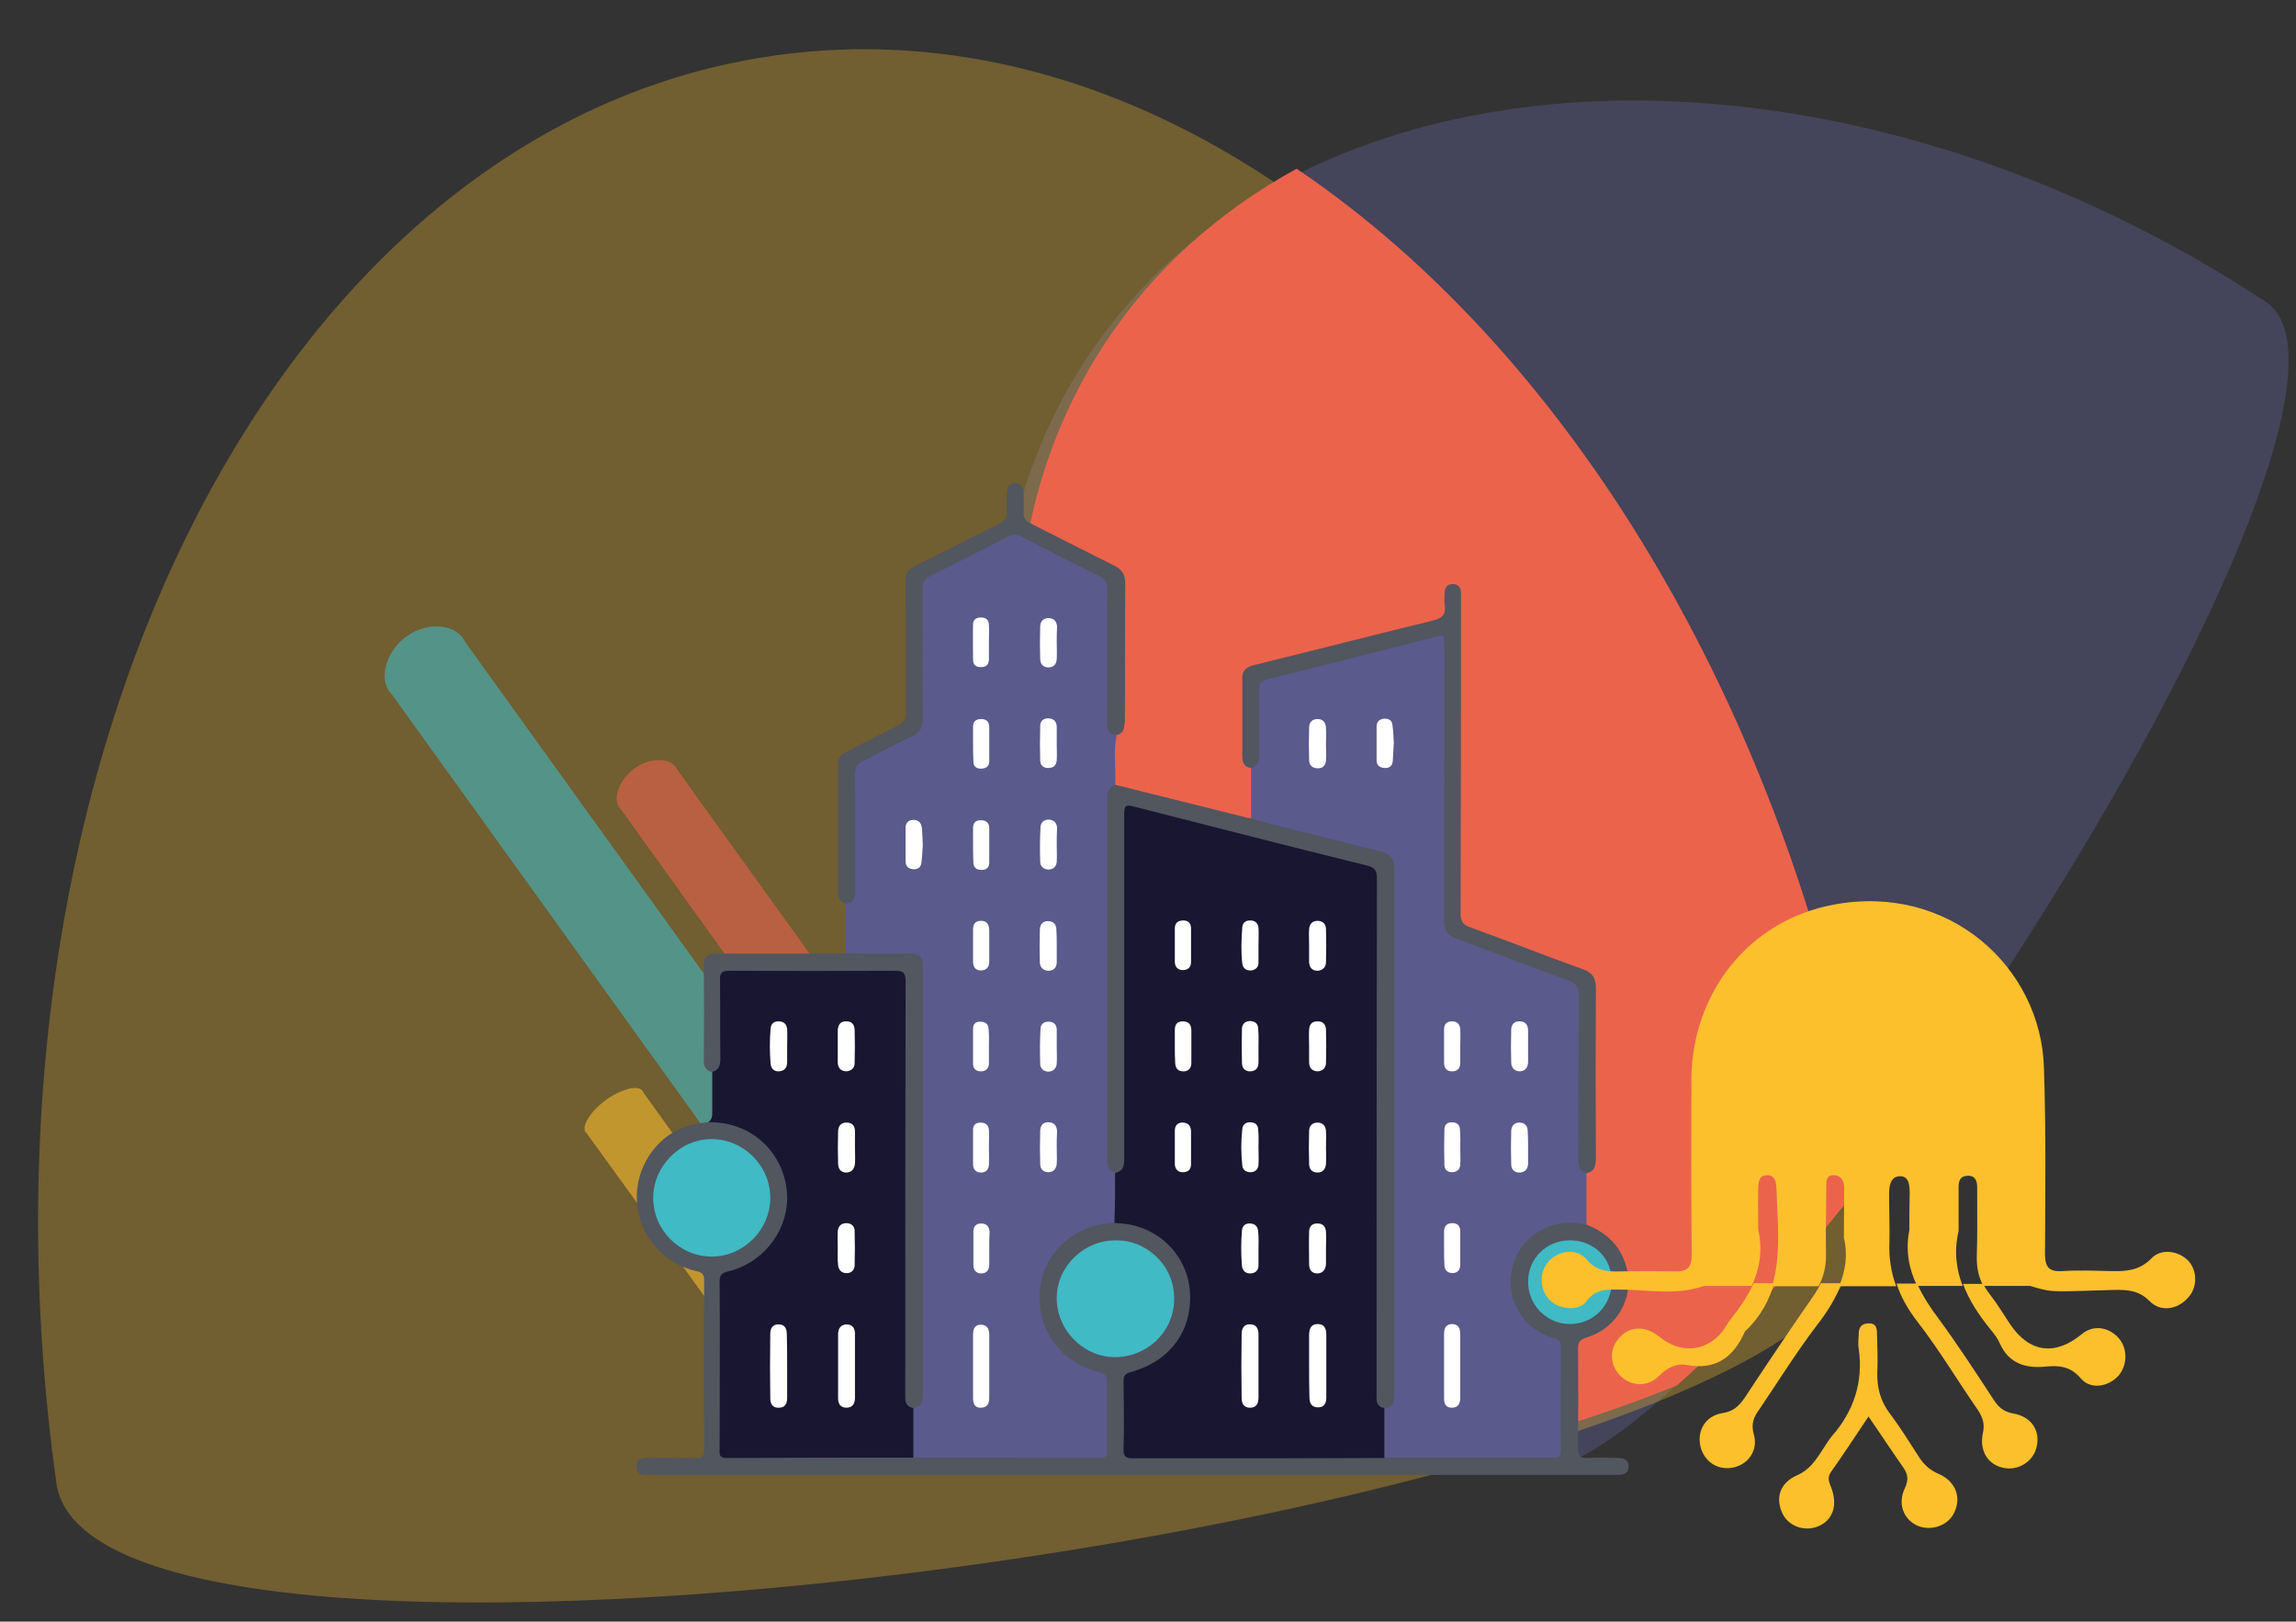 <svg xmlns="http://www.w3.org/2000/svg" xmlns:xlink="http://www.w3.org/1999/xlink" id="Calque_1" x="0px" y="0px" viewBox="0 0 680.5 480.6" style="enable-background:new 0 0 680.5 480.6;" xml:space="preserve"><rect x="0" y="0" width="680.5" height="480.6" fill="#333333" stroke="none"/><style type="text/css">	.st0{opacity:0.44;fill:#5A5A8C;}	.st1{opacity:0.31;fill:#FCC02D;}	.st2{fill:#EC634C;}	.st3{fill:#78C5C1;}	.st4{fill:#191631;}	.st5{fill:#54BEC9;}	.st6{fill:#2E2151;}	.st7{fill:#FCC02D;}	.st8{fill:#3A985E;}	.st9{fill:#E45D0F;}	.st10{fill:#010202;}	.st11{fill:#6765AB;}	.st12{fill:#40BAC4;}	.st13{fill:none;stroke:#6765AB;stroke-miterlimit:10;}	.st14{fill:none;}	.st15{opacity:5.000000e-02;fill:#FFFFFF;enable-background:new    ;}	.st16{fill:#FFFFFF;}	.st17{opacity:0.29;fill:#FFFFFF;enable-background:new    ;}	.st18{opacity:0.12;fill:#FCC02D;enable-background:new    ;}	.st19{fill:#353668;}	.st20{opacity:0.58;fill:none;stroke:#EC634C;stroke-miterlimit:10;enable-background:new    ;}	.st21{opacity:0.19;fill:none;stroke:#FFFFFF;stroke-width:0.5;stroke-miterlimit:10;}	.st22{fill:#5A5A8C;}	.st23{fill:none;stroke:#FFFFFF;stroke-miterlimit:10;}	.st24{opacity:0.58;fill:#40BAC4;}	.st25{opacity:0.58;fill:#EC634C;}	.st26{opacity:0.58;fill:#FCC02D;}	.st27{fill:#3736C5;}	.st28{fill:#00DAD9;}	.st29{fill:#3B25C4;}	.st30{fill:#3A28C3;}	.st31{fill:#3A2CC4;}	.st32{fill:#3732C5;}	.st33{fill:#3A28C4;}	.st34{fill:#3A27C4;}	.st35{fill:#DA8A1E;}	.st36{fill:#FEFEFE;}	.st37{fill:#333333;}	.st38{fill:#6DB1B2;}	.st39{fill:#77C5C1;}	.st40{fill:#0F1F3D;}	.st41{fill:#2D4F63;}	.st42{fill:#112140;}	.st43{fill:#4F858F;}	.st44{fill:#496F83;}	.st45{fill:#6CB0B2;}	.st46{fill:#63A0A6;}	.st47{fill:#73BDBB;}	.st48{fill:#5E96A0;}	.st49{fill:#6BAFB1;}	.st50{fill:#6BAEB0;}	.st51{fill:#76C2BF;}	.st52{fill:#538B93;}	.st53{fill:#1E3750;}	.st54{fill:#62A1A4;}	.st55{fill:#579299;}	.st56{fill:#29475E;}	.st57{fill:#1B334D;}	.st58{fill:#172C48;}	.st59{fill:#6DACAE;}	.st60{fill:#32576A;}	.st61{fill:#70B7B6;}	.st62{fill:#63A2A7;}	.st63{fill:#568E96;}	.st64{fill:#26415A;}	.st65{fill:#45657B;}	.st66{fill:#86CBC7;}	.st67{fill:#84C9C6;}	.st68{fill:#4A6F7F;}	.st69{fill:#263651;}	.st70{fill:#446375;}	.st71{fill:#67AAAB;}	.st72{fill:#2C4E63;}	.st73{fill:#72B6B5;}	.st74{fill:#49C2DC;}	.st75{fill:#3E6878;}	.st76{fill:#315669;}	.st77{fill:#2B465D;}	.st78{fill:#85CBC7;}	.st79{fill:#4E7A87;}	.st80{fill:#5F8D96;}	.st81{fill:#436979;}	.st82{fill:#3C6476;}	.st83{fill:#3E6072;}	.st84{fill:#547E8A;}	.st85{fill:#3E6978;}	.st86{fill:#72BCBA;}	.st87{fill:#325769;}	.st88{fill:#466E7F;}	.st89{fill:#62939B;}	.st90{fill:#578996;}	.st91{fill:#5C8E97;}	.st92{fill:#394F69;}	.st93{fill:#64959D;}	.st94{fill:#4E7784;}	.st95{fill:#6FA3AA;}	.st96{fill:#5B9097;}	.st97{fill:#3E6778;}	.st98{fill:#70AAAD;}	.st99{fill:#466F7E;}	.st100{fill:#578A93;}	.st101{fill:#4B7C8A;}	.st102{fill:#6AAEAF;}	.st103{fill:#436274;}	.st104{fill:#5F999F;}	.st105{fill:#365468;}	.st106{fill:#395B6E;}	.st107{fill:#77C3BF;}	.st108{fill:#0F203E;}	.st109{fill:#74BFBD;}	.st110{fill:#10213F;}	.st111{fill:#305467;}	.st112{fill:#10203E;}	.st113{fill:#75C0BE;}	.st114{fill:#0F203D;}	.st115{fill:#112240;}	.st116{fill:#10213E;}	.st117{fill:#42BFE6;}	.st118{fill:#1F3952;}	.st119{fill:#152845;}	.st120{fill:#122441;}	.st121{fill:#112340;}	.st122{fill:#162A46;}	.st123{fill:#142844;}	.st124{fill:#33596C;}	.st125{fill:#1E3851;}	.st126{fill:#345B6D;}	.st127{fill:#192F4A;}	.st128{fill:#1A314B;}	.st129{fill:#162B46;}	.st130{fill:#1D364F;}	.st131{fill:#6EB7B6;}	.st132{fill:#213D55;}	.st133{fill:#6FB8B7;}	.st134{fill:#234057;}	.st135{fill:#6DB1B3;}	.st136{fill:#1D3650;}	.st137{fill:#1C354E;}	.st138{fill:#213C54;}	.st139{fill:#69AEAF;}	.st140{fill:#29485E;}	.st141{fill:#3E6A79;}	.st142{fill:#6DB5B4;}	.st143{fill:#2A4A5F;}	.st144{fill:#26445B;}	.st145{fill:#6CB4B3;}	.st146{fill:#345A6C;}	.st147{fill:#1A324C;}	.st148{fill:#27465C;}	.st149{fill:#2F5266;}	.st150{fill:#223E56;}	.st151{fill:#203B53;}	.st152{fill:#6EB6B5;}	.st153{fill:#3C6776;}	.st154{fill:#3D6978;}	.st155{fill:#447481;}	.st156{fill:#396273;}	.st157{fill:#376071;}	.st158{fill:#66A9AB;}	.st159{fill:#32586A;}	.st160{fill:#172C47;}	.st161{fill:#28485E;}	.st162{fill:#1A304B;}	.st163{fill:#447381;}	.st164{fill:#2E5165;}	.st165{fill:#29495E;}	.st166{fill:#5F9EA2;}	.st167{fill:#26445A;}	.st168{fill:#315568;}	.st169{fill:#6FB7B6;}	.st170{fill:#2A4B60;}	.st171{fill:#254259;}	.st172{fill:#5C9A9F;}	.st173{fill:#68ACAE;}	.st174{fill:#2B4C61;}	.st175{fill:#4A7D88;}	.st176{fill:#244259;}	.st177{fill:#66AAAC;}	.st178{fill:#457582;}	.st179{fill:#71BBB9;}	.st180{fill:#2B4D62;}	.st181{fill:#244158;}	.st182{fill:#5C999E;}	.st183{fill:#375E70;}	.st184{fill:#28475D;}	.st185{fill:#589298;}	.st186{fill:#254359;}	.st187{fill:#305468;}	.st188{fill:#4C7F8A;}	.st189{fill:#386172;}	.st190{fill:#67ABAC;}	.st191{fill:#6BB1B1;}	.st192{fill:#42707E;}	.st193{fill:#152844;}	.st194{fill:#61A1A5;}	.st195{fill:#294A5F;}	.st196{fill:#4B7F89;}	.st197{fill:#5A959B;}	.st198{fill:#3B6575;}	.st199{fill:#65A8AA;}	.st200{fill:#345B6C;}	.st201{fill:#1C344E;}	.st202{fill:#5B979D;}	.st203{fill:#518891;}	.st204{fill:#6BB1B2;}	.st205{fill:#62A2A5;}	.st206{fill:#355C6E;}	.st207{fill:#375F70;}	.st208{fill:#467683;}	.st209{fill:#1C354F;}	.st210{fill:#365D6F;}	.st211{fill:#65A7A9;}	.st212{fill:#305568;}	.st213{fill:#213C55;}	.st214{fill:#345A6D;}	.st215{fill:#579298;}	.st216{fill:#3F6B7A;}	.st217{fill:#6BB2B2;}	.st218{fill:#203A53;}	.st219{fill:#548C94;}	.st220{fill:#63A5A7;}	.st221{fill:#61A2A5;}	.st222{fill:#437280;}	.st223{fill:#3C6676;}	.st224{fill:#5F9FA2;}	.st225{fill:#26435A;}	.st226{fill:#28475C;}	.st227{fill:#1B324D;}	.st228{fill:#58939A;}	.st229{fill:#182D48;}	.st230{fill:#6FB7B7;}	.st231{fill:#538A93;}	.st232{fill:#244058;}	.st233{fill:#3D6877;}	.st234{fill:#497B86;}	.st235{fill:#59959A;}	.st236{fill:#365D6E;}	.st237{fill:#67ABAD;}	.st238{fill:#2B4B60;}	.st239{fill:#396272;}	.st240{fill:#558E96;}	.st241{fill:#4D828C;}	.st242{fill:#5D9BA0;}	.st243{fill:#2F5367;}	.st244{fill:#25435A;}	.st245{fill:#355B6D;}	.st246{fill:#3D6878;}	.st247{fill:#467783;}	.st248{fill:#3A6374;}	.st249{fill:#2D5064;}	.st250{fill:#3E6979;}	.st251{fill:#5D9A9F;}	.st252{fill:#162C47;}	.st253{fill:#558F96;}	.st254{fill:#4B7F8A;}	.st255{fill:#5A979C;}	.st256{fill:#64A7A9;}	.st257{fill:#4D818B;}	.st258{fill:#63A5A8;}	.st259{fill:#43727F;}	.st260{fill:#3B6676;}	.st261{fill:#2F5366;}	.st262{fill:#59949A;}	.st263{fill:#1F3A52;}	.st264{fill:#59959B;}	.st265{fill:#60A0A3;}	.st266{fill:#3C6777;}	.st267{fill:#33586B;}	.st268{fill:#5E9DA1;}	.st269{fill:#579198;}	.st270{fill:#68ADAE;}	.st271{fill:#5E9CA0;}	.st272{fill:#609FA3;}	.st273{fill:#497C87;}	.st274{fill:#5C9A9E;}	.st275{fill:#27455C;}	.st276{fill:#1F3A53;}	.st277{fill:#497B87;}	.st278{fill:#568F96;}	.st279{fill:#5D9B9F;}	.st280{fill:#6AB0B0;}	.st281{fill:#42707D;}	.st282{fill:#67AAAC;}	.st283{fill:#66AAAB;}	.st284{fill:#42717F;}	.st285{fill:#406D7B;}	.st286{fill:#3D6979;}	.st287{fill:#61A1A4;}	.st288{fill:#223F56;}	.st289{fill:#5A979D;}	.st290{fill:#365E6F;}	.st291{fill:#2E5265;}	.st292{fill:#437380;}	.st293{fill:#5B999E;}	.st294{fill:#6DB4B3;}	.st295{fill:#365E70;}	.st296{fill:#25445A;}	.st297{fill:#589399;}	.st298{fill:#3A6574;}	.st299{fill:#3A6475;}	.st300{fill:#528992;}	.st301{fill:#487A86;}	.st302{fill:#6AAFB0;}	.st303{fill:#538C93;}	.st304{fill:#4C808B;}	.st305{fill:#548D95;}	.st306{fill:#416F7D;}	.st307{fill:#5B989D;}	.st308{fill:#60A0A4;}	.st309{fill:#64A6A8;}	.st310{fill:#65A4A7;}	.st311{fill:#416E7C;}	.st312{fill:#65A9AA;}	.st313{fill:#3C6877;}	.st314{fill:#4C818C;}	.st315{fill:#50868F;}	.st316{fill:#4F868F;}	.st317{fill:#63A4A7;}	.st318{fill:#467784;}	.st319{fill:#2A4C60;}	.st320{fill:#558D95;}	.st321{fill:#4A7D89;}	.st322{fill:#569198;}	.st323{fill:#132643;}	.st324{fill:#6CB3B3;}	.st325{fill:#477784;}	.st326{fill:#5A969C;}	.st327{fill:#4E838D;}	.st328{fill:#5E9CA1;}	.st329{fill:#447380;}	.st330{fill:#62A4A6;}	.st331{fill:#5F9FA3;}	.st332{fill:#569097;}	.st333{fill:#31576A;}	.st334{fill:#4F848E;}	.st335{fill:#457481;}	.st336{fill:#6DB5B5;}	.st337{fill:#467682;}	.st338{fill:#386171;}	.st339{fill:#63A6A8;}	.st340{fill:#426F7E;}	.st341{fill:#569197;}	.st342{fill:#6BB0B1;}	.st343{fill:#66A8AB;}	.st344{fill:#4E848D;}	.st345{fill:#34596C;}	.st346{fill:#59939A;}	.st347{fill:#69AEAE;}	.st348{fill:#538C94;}	.st349{fill:#6BB0B0;}	.st350{fill:#3D6A79;}	.st351{fill:#43717F;}	.st352{fill:#5F9DA1;}	.st353{fill:#528A92;}	.st354{fill:#589499;}	.st355{fill:#447280;}	.st356{fill:#457682;}	.st357{fill:#528891;}	.st358{fill:#2C4E62;}	.st359{fill:#27475D;}	.st360{fill:#538B94;}	.st361{fill:#5A969B;}	.st362{fill:#62A3A6;}	.st363{fill:#4D818C;}	.st364{fill:#508790;}	.st365{fill:#4E828C;}	.st366{fill:#4A7C87;}	.st367{fill:#558E95;}	.st368{fill:#33596B;}	.st369{fill:#477884;}	.st370{fill:#518790;}	.st371{fill:#538A92;}	.st372{fill:#3F6C7B;}	.st373{fill:#19314B;}	.st374{fill:#2C4F63;}	.st375{fill:#558F97;}	.st376{fill:#50878F;}	.st377{fill:#3A6373;}	.st378{fill:#416F7E;}	.st379{fill:#457583;}	.st380{fill:#5B999D;}	.st381{fill:#4B7E8A;}	.st382{fill:#1C334D;}	.st383{fill:#477985;}	.st384{fill:#3F6D7B;}	.st385{fill:#467583;}	.st386{fill:#548B94;}	.st387{fill:#4C808A;}	.st388{fill:#50858E;}	.st389{fill:#1B304C;}	.st390{fill:#589098;}	.st391{fill:#11203F;}	.st392{fill:#01B1B6;}	.st393{fill:#05B2BA;}	.st394{fill:#09B2BD;}	.st395{fill:#142243;}	.st396{fill:#09A68D;}	.st397{fill:#06A382;}	.st398{fill:#12B4C1;}	.st399{fill:#05A489;}	.st400{fill:#0DA890;}	.st401{fill:#06AA9D;}	.st402{fill:#06AFB2;}	.st403{fill:#0BA894;}	.st404{fill:#02ADA7;}	.st405{fill:#13B5C5;}	.st406{fill:#17B6CA;}	.st407{fill:#20B8D1;}	.st408{fill:#02AEAE;}	.st409{fill:#28B9D8;}	.st410{fill:#69AAAD;}	.st411{fill:#172B47;}	.st412{fill:#233F57;}	.st413{fill:#69AFAF;}	.st414{fill:#6BAFB0;}	.st415{fill:#1B304B;}	.st416{fill:#68A9AC;}	.st417{fill:#2B4960;}	.st418{fill:#2C4D62;}	.st419{fill:#7BBDBC;}	.st420{fill:#68ACAD;}	.st421{fill:#71AEB1;}	.st422{fill:#6EB4B4;}	.st423{fill:#64A4A7;}	.st424{fill:#132442;}	.st425{fill:#568C94;}	.st426{fill:#243F57;}	.st427{fill:#2B465C;}	.st428{fill:#1F3751;}	.st429{fill:#4F828E;}	.st430{fill:#2F5065;}	.st431{fill:#5C939C;}	.st432{fill:#558691;}	.st433{fill:#64999F;}	.st434{fill:#55828F;}	.st435{fill:#253F57;}	.st436{fill:#68AEAE;}	.st437{fill:#325166;}	.st438{fill:#538892;}	.st439{fill:#6B9EA4;}	.st440{fill:#2C475F;}	.st441{fill:#2D4C63;}	.st442{fill:#4F858E;}	.st443{fill:#162244;}	.st444{fill:#2B435F;}	.st445{fill:#2A425E;}	.st446{fill:#2B425E;}	.st447{fill:#2A415E;}	.st448{fill:#4A7285;}	.st449{fill:#4A7286;}	.st450{fill:#4A7185;}	.st451{fill:#497185;}	.st452{fill:#4A7186;}	.st453{fill:#486F84;}	.st454{fill:#497084;}	.st455{fill:#496F84;}	.st456{fill:#486F83;}	.st457{fill:#497085;}	.st458{fill:#486E83;}	.st459{fill:#486D83;}	.st460{fill:#293F5C;}	.st461{fill:#1B284B;}	.st462{fill:#1B2649;}	.st463{fill:#2A3F5D;}	.st464{fill:#314B66;}	.st465{fill:#36536D;}	.st466{fill:#253757;}	.st467{fill:#3A5771;}	.st468{fill:#334C68;}	.st469{fill:#1D2B4E;}	.st470{fill:#314965;}	.st471{fill:#395770;}	.st472{fill:#38556E;}	.st473{fill:#19304B;}	.st474{fill:#182F4A;}	.st475{fill:#122340;}	.st476{fill:#2F5467;}	.st477{fill:#396374;}	.st478{fill:#5B989E;}	.st479{fill:#64A6A9;}	.st480{fill:#497A86;}	.st481{fill:#29495F;}	.st482{fill:#75C2BF;}	.st483{fill:#65A7AA;}	.st484{fill:#2E5164;}	.st485{fill:#223E55;}	.st486{fill:#6CB2B2;}	.st487{fill:#406D7C;}	.st488{fill:#3A6073;}	.st489{fill:#2B4A60;}	.st490{fill:#29485F;}	.st491{fill:#213B54;}	.st492{fill:#315368;}	.st493{fill:#4B7D89;}	.st494{fill:#467482;}	.st495{fill:#29465D;}	.st496{fill:#518691;}	.st497{fill:#243F58;}	.st498{fill:#385E71;}	.st499{fill:#2D4D63;}	.st500{fill:#2D4E64;}	.st501{fill:#375F71;}	.st502{fill:#2E5266;}	.st503{fill:#629FA5;}	.st504{fill:#73BFBD;}	.st505{fill:#5F98A0;}	.st506{fill:#66A6AB;}	.st507{fill:#5D939E;}	.st508{fill:#598E9A;}	.st509{fill:#112341;}	.st510{fill:#4F7B8C;}	.st511{fill:#548493;}	.st512{fill:#4C7689;}	.st513{fill:#35516B;}	.st514{fill:#6FB6B6;}	.st515{fill:#243E57;}	.st516{fill:#50838F;}	.st517{fill:#447180;}	.st518{fill:#5B959C;}	.st519{fill:#1C2F4D;}	.st520{fill:#4E808D;}	.st521{fill:#3E6577;}	.st522{fill:#325369;}	.st523{fill:#62A2A6;}	.st524{fill:#5A8F9B;}	.st525{fill:#273F5A;}	.st526{fill:#2C4C62;}	.st527{fill:#26425A;}	.st528{fill:#385F71;}	.st529{fill:#416C7C;}	.st530{fill:#1C314D;}	.st531{fill:#497786;}	.st532{fill:#426E7E;}	.st533{fill:#548993;}	.st534{fill:#4A7A88;}	.st535{fill:#32586B;}	.st536{fill:#4F838D;}	.st537{fill:#32566A;}	.st538{fill:#487985;}	.st539{fill:#4C7D8A;}	.st540{fill:#507D8E;}	.st541{fill:#233755;}	.st542{fill:#2D4661;}	.st543{fill:#3F6B7B;}	.st544{fill:#1D2F4E;}	.st545{fill:#426F7D;}	.st546{fill:#467884;}	.st547{fill:#182F49;}	.st548{fill:#19304A;}	.st549{fill:#1D354F;}	.st550{fill:#325669;}	.st551{fill:#2E5064;}	.st552{fill:#4D808B;}	.st553{fill:#386071;}	.st554{fill:#61A0A4;}	.st555{fill:#203B54;}	.st556{fill:#365C6E;}	.st557{fill:#2D4F64;}	.st558{fill:#548D94;}	.st559{fill:#355D6E;}	.st560{fill:#4B7E89;}	.st561{fill:#589299;}	.st562{fill:#305367;}	.st563{fill:#315769;}	.st564{fill:#182E49;}	.st565{fill:#132542;}	.st566{fill:#4B7E88;}	.st567{fill:#5D9CA0;}	.st568{fill:#1A314C;}	.st569{fill:#355B6E;}	.st570{fill:#26455B;}	.st571{fill:#234058;}	.st572{fill:#365F70;}	.st573{fill:#25445B;}	.st574{fill:#4F848D;}	.st575{fill:#2A4C61;}	.st576{fill:#406C7B;}	.st577{fill:#548E95;}	.st578{fill:#203C54;}	.st579{fill:#579097;}	.st580{fill:#2A4A60;}	.st581{fill:#4E848E;}	.st582{fill:#33576A;}	.st583{fill:#2D4E63;}	.st584{fill:#4D7F8B;}	.st585{fill:#3E6B7A;}	.st586{fill:#1B324C;}	.st587{fill:#77C4C1;}	.st588{fill:#70BAB8;}	.st589{fill:#6AB0B1;}	.st590{fill:#72BDBB;}	.st591{fill:#5D9CA1;}	.st592{fill:#4C818B;}	.st593{fill:#6DB4B4;}	.st594{fill:#406F7C;}	.st595{fill:#2B4D61;}	.st596{fill:#406E7C;}	.st597{fill:#11223F;}	.st598{fill:#69ACAE;}	.st599{fill:#182E48;}	.st600{fill:#62A4A7;}	.st601{fill:#26465C;}	.st602{fill:#3E6A7A;}	.st603{fill:#74BFBC;}	.st604{fill:#71BAB9;}	.st605{fill:#73BEBB;}	.st606{fill:#233F56;}	.st607{fill:#70B9B8;}	.st608{fill:#1D3750;}	.st609{fill:#27455B;}	.st610{fill:#66ABAC;}	.st611{fill:#28485D;}	.st612{fill:#4A7C88;}	.st613{fill:#6DB3B3;}	.st614{fill:#64A5A8;}	.st615{fill:#1B344D;}	.st616{fill:#26455C;}	.st617{fill:#2B4B61;}	.st618{fill:#5C989E;}	.st619{fill:#487B87;}	.st620{fill:#487986;}	.st621{fill:#4A7E89;}	.st622{fill:#396373;}	.st623{fill:#1F3851;}	.st624{fill:#73BEBC;}	.st625{fill:#335A6C;}	.st626{fill:#396172;}	.st627{fill:#2D5065;}	.st628{fill:#355C6D;}	.st629{fill:#3B6475;}	.st630{fill:#75C2BE;}	.st631{fill:#142743;}	.st632{fill:#152945;}	.st633{fill:#6AAFAF;}	.st634{fill:#58949A;}	.st635{fill:#3A6474;}	.st636{fill:#27465D;}	.st637{fill:#70BAB9;}	.st638{fill:#1F3951;}	.st639{fill:#3B6675;}	.st640{fill:#3A6676;}	.st641{fill:#3C6576;}	.st642{fill:#315569;}	.st643{fill:#70B9B7;}	.st644{fill:#5D9A9E;}	.st645{fill:#162B47;}	.st646{fill:#66A9AA;}	.st647{fill:#223D55;}	.st648{fill:#142142;}	.st649{fill:#76C3C0;}	.st650{fill:#75C1BE;}	.st651{fill:#5A929A;}	.st652{fill:#67A9AC;}	.st653{fill:#72BDBA;}	.st654{fill:#518690;}	.st655{fill:#538993;}	.st656{fill:#68ABAD;}	.st657{fill:#558C95;}	.st658{fill:#1C334E;}	.st659{fill:#35586D;}	.st660{fill:#213A54;}	.st661{fill:#68AAAD;}	.st662{fill:#5F9DA2;}	.st663{fill:#4C7D8B;}	.st664{fill:#4A7E88;}	.st665{fill:#42717E;}	.st666{fill:#559096;}	.st667{fill:#629EA5;}	.st668{fill:#5D959F;}	.st669{fill:#213753;}	.st670{fill:#598D99;}	.st671{fill:#609CA3;}	.st672{fill:#4D7D8B;}	.st673{fill:#4B7B89;}	.st674{fill:#497886;}	.st675{fill:#40697C;}	.st676{fill:#3D6376;}	.st677{fill:#4E808C;}	.st678{fill:#2A475E;}	.st679{fill:#36596E;}	.st680{fill:#305167;}	.st681{fill:#497685;}	.st682{fill:#2A465E;}	.st683{fill:#2F4F65;}	.st684{fill:#5E99A0;}	.st685{fill:#568C96;}	.st686{fill:#5C979E;}	.st687{fill:#558594;}	.st688{fill:#324D67;}	.st689{fill:#507E8E;}	.st690{fill:#2F4B64;}	.st691{fill:#2C4560;}	.st692{fill:#3A5B72;}	.st693{fill:#406379;}	.st694{fill:#4D7A8B;}	.st695{fill:#335069;}	.st696{fill:#4C7B8A;}	.st697{fill:#253B58;}	.st698{fill:#2F4964;}	.st699{fill:#2E4762;}	.st700{fill:#477183;}	.st701{fill:#223654;}	.st702{fill:#507F8E;}	.st703{fill:#528190;}	.st704{fill:#2E4561;}	.st705{fill:#33536A;}	.st706{fill:#243A56;}	.st707{fill:#3D6277;}	.st708{fill:#37576E;}	.st709{fill:#304E67;}	.st710{fill:#2F4A64;}	.st711{fill:#395A72;}	.st712{fill:#395D73;}	.st713{fill:#34546B;}	.st714{fill:#4B7588;}	.st715{fill:#4E7A8B;}	.st716{fill:#223353;}	.st717{fill:#3F6278;}	.st718{fill:#4C7588;}	.st719{fill:#4D7689;}	.st720{fill:#517E8F;}	.st721{fill:#568795;}	.st722{fill:#517F8F;}	.st723{fill:#4B7488;}	.st724{fill:#568796;}	.st725{fill:#4D778A;}	.st726{fill:#528090;}	.st727{fill:#4F7A8C;}	.st728{fill:#4C7589;}	.st729{fill:#3D5D75;}	.st730{fill:#4F7C8D;}	.st731{fill:#538191;}	.st732{fill:#436A7D;}	.st733{fill:#568695;}	.st734{fill:#3D5F76;}	.st735{fill:#558694;}	.st736{fill:#3F6378;}	.st737{fill:#507C8D;}	.st738{fill:#558695;}	.st739{fill:#406579;}	.st740{fill:#3C5D74;}	.st741{fill:#4B7487;}	.st742{fill:#43697D;}	.st743{fill:#3B5D74;}	.st744{fill:#3D6076;}	.st745{fill:#406479;}	.st746{fill:#3C5E74;}	.st747{fill:#538292;}	.st748{fill:#3F6379;}	.st749{fill:#38566F;}	.st750{fill:#3D5F75;}	.st751{fill:#568896;}	.st752{fill:#42677B;}	.st753{fill:#517F90;}	.st754{fill:#497284;}	.st755{fill:#3B5B73;}	.st756{fill:#446B7E;}	.st757{fill:#41667B;}	.st758{fill:#3D5E75;}	.st759{fill:#3B5A73;}	.st760{fill:#395771;}	.st761{fill:#395871;}	.st762{fill:#3E6077;}	.st763{fill:#3A5871;}	.st764{fill:#3E6378;}	.st765{fill:#42677C;}	.st766{fill:#41677C;}	.st767{fill:#385A70;}	.st768{fill:#487184;}	.st769{fill:#3C5F74;}	.st770{fill:#3C5C74;}	.st771{fill:#43687C;}	.st772{fill:#456D81;}	.st773{fill:#3F6277;}	.st774{fill:#3B5D73;}	.st775{fill:#41657A;}	.st776{fill:#548594;}	.st777{fill:#3D6075;}	.st778{fill:#3D6176;}	.st779{fill:#41677B;}	.st780{fill:#4E798B;}	.st781{fill:#395B71;}	.st782{fill:#3E6277;}	.st783{fill:#3B5E74;}	.st784{fill:#42687D;}	.st785{fill:#42687C;}	.st786{fill:#395870;}	.st787{fill:#40657A;}	.st788{fill:#3E6076;}	.st789{fill:#3F6177;}	.st790{fill:#3C6075;}	.st791{fill:#3A5A72;}	.st792{fill:#4D7789;}	.st793{fill:#446A7E;}	.st794{fill:#3A5C73;}	.st795{fill:#3A5971;}	.st796{fill:#3F647A;}	.st797{fill:#3E6176;}	.st798{fill:#395970;}	.st799{fill:#41637A;}	.st800{fill:#37566E;}	.st801{fill:#37556E;}	.st802{fill:#162344;}	.st803{fill:#578997;}	.st804{fill:#2D4562;}	.st805{fill:#45697F;}	.st806{fill:#36536C;}	.st807{fill:#304A65;}	.st808{fill:#77C4C0;}	.st809{fill:#65A8A9;}	.st810{fill:#132642;}	.st811{fill:#203A52;}	.st812{fill:#1E3751;}	.st813{fill:#579399;}	.st814{fill:#477885;}	.st815{fill:#66A8AA;}	.st816{fill:#4B7B88;}	.st817{fill:#2E5065;}	.st818{fill:#376070;}	.st819{fill:#43717E;}	.st820{fill:#497D88;}	.st821{fill:#487484;}	.st822{fill:#467182;}	.st823{fill:#74C0BD;}	.st824{fill:#76C3BF;}	.st825{fill:#6FB8B6;}	.st826{fill:#2D5164;}	.st827{fill:#28465D;}	.st828{fill:#3C6878;}	.st829{fill:#2F5265;}	.st830{fill:#487A85;}	.st831{fill:#477783;}	.st832{fill:#588A98;}	.st833{fill:#396173;}	.st834{fill:#5C929D;}	.st835{fill:#497485;}	.st836{fill:#223B55;}	.st837{fill:#3B6074;}	.st838{fill:#528892;}	.st839{fill:#528991;}	.st840{fill:#416E7D;}	.st841{fill:#457482;}	.st842{fill:#67ACAD;}	.st843{fill:#5E9DA2;}	.st844{fill:#172E48;}	.st845{fill:#73BFBC;}	.st846{fill:#69AFB0;}	.st847{fill:#6EB6B6;}	.st848{fill:#1E3951;}	.st849{fill:#172D48;}	.st850{fill:#203D55;}	.st851{fill:#406A7B;}	.st852{fill:#34576C;}	.st853{fill:#609FA2;}	.st854{fill:#6DB6B5;}	.st855{fill:#6AB1B1;}	.st856{fill:#1E3650;}	.st857{fill:#33586A;}	.st858{fill:#3D6777;}	.st859{fill:#77C3C0;}	.st860{fill:#50858F;}	.st861{fill:#5A8E9B;}	.st862{fill:#263F5A;}	.st863{fill:#4F7E8D;}	.st864{fill:#2D4B63;}	.st865{fill:#477483;}	.st866{fill:#477283;}	.st867{fill:#578E98;}	.st868{fill:#558895;}	.st869{fill:#325068;}	.st870{fill:#4F838E;}	.st871{fill:#2C4962;}	.st872{fill:#33546B;}	.st873{fill:#467483;}	.st874{fill:#27405A;}	.st875{fill:#568E97;}	.st876{fill:#35596E;}	.st877{fill:#33546A;}	.st878{fill:#3B6274;}	.st879{fill:#487684;}	.st880{fill:#477584;}	.st881{fill:#477383;}	.st882{fill:#1F3651;}	.st883{fill:#40677A;}	.st884{fill:#2D4A63;}	.st885{fill:#315268;}	.st886{fill:#325168;}	.st887{fill:#325169;}	.st888{fill:#192D49;}	.st889{fill:#65A6AA;}	.st890{fill:#142744;}	.st891{fill:#589198;}	.st892{fill:#172A47;}	.st893{fill:#619DA3;}	.st894{fill:#4E7E8C;}	.st895{fill:#5E9AA0;}	.st896{fill:#4E818D;}	.st897{fill:#4A7887;}	.st898{fill:#37596F;}	.st899{fill:#558994;}	.st900{fill:#5B929C;}	.st901{fill:#568B96;}	.st902{fill:#263D59;}	.st903{fill:#2A435E;}	.st904{fill:#35556C;}	.st905{fill:#4D7B8B;}	.st906{fill:#456E80;}	.st907{fill:#36576D;}	.st908{fill:#2D4962;}	.st909{fill:#243956;}	.st910{fill:#538392;}	.st911{fill:#548392;}	.st912{fill:#578896;}	.st913{fill:#2B4460;}	.st914{fill:#517E8E;}	.st915{fill:#223A55;}	.st916{fill:#619DA4;}	.st917{fill:#2B4961;}	.st918{fill:#436F7F;}	.st919{fill:#2F5066;}	.st920{fill:#4D7C8B;}	.st921{fill:#5F9CA2;}	.st922{fill:#50818F;}	.st923{fill:#619EA4;}	.st924{fill:#395C71;}	.st925{fill:#253F59;}	.st926{fill:#4C7C8A;}	.st927{fill:#406B7B;}	.st928{fill:#578F98;}	.st929{fill:#5A919B;}	.st930{fill:#4D7E8B;}	.st931{fill:#5E959F;}	.st932{fill:#5E9EA2;}	.st933{fill:#579197;}	.st934{fill:#4B7888;}	.st935{fill:#385B70;}	.st936{fill:#4C7A8A;}	.st937{fill:#4E838C;}	.st938{fill:#60A1A4;}	.st939{fill:#63A4A6;}	.st940{fill:#62A3A5;}	.st941{fill:#69ADAE;}	.st942{fill:#74C1BE;}	.st943{fill:#152A45;}	.st944{fill:#132743;}	.st945{fill:#446D7F;}	.st946{fill:#3F6478;}	.st947{fill:#4B7788;}	.st948{fill:#436C7E;}	.st949{fill:#6DB2B3;}	.st950{fill:#477785;}	.st951{fill:#609CA2;}	.st952{fill:#27445B;}	.st953{fill:#62A1A6;}	.st954{fill:#375A6E;}	.st955{fill:#66A5A9;}	.st956{fill:#4D818D;}	.st957{fill:#436D7E;}	.st958{fill:#4F7F8D;}	.st959{fill:#5B919C;}	.st960{fill:#304E66;}	.st961{fill:#203451;}	.st962{fill:#29415C;}	.st963{fill:#66A5AA;}	.st964{fill:#588C98;}	.st965{fill:#2B4860;}	.st966{fill:#1B2E4C;}	.st967{fill:#1C2A4B;}	.st968{fill:#4D7E8C;}	.st969{fill:#3D6677;}	.st970{fill:#416C7D;}	.st971{fill:#254059;}	.st972{fill:#548893;}	.st973{fill:#385D71;}	.st974{fill:#42707F;}	.st975{fill:#467684;}	.st976{fill:#3B6576;}	.st977{fill:#3F6C7A;}	.st978{fill:#5B979C;}	.st979{fill:#6EB5B5;}	.st980{fill:#5E9EA1;}	.st981{fill:#385C71;}	.st982{fill:#3D6779;}	.st983{fill:#69ABAE;}	.st984{fill:#3E6879;}	.st985{fill:#28455D;}	.st986{fill:#579098;}	.st987{fill:#233A55;}	.st988{fill:#335269;}	.st989{fill:#2B465F;}	.st990{fill:#497C88;}	.st991{fill:#3F6A7A;}	.st992{fill:#203852;}	.st993{fill:none;stroke:#FFFFFF;stroke-width:2;stroke-miterlimit:10;}	.st994{fill:#51565F;}	.st995{fill:#525760;}</style><path class="st0" d="M671.4,89.3c48.9,32.1-175.7,378-226.2,344.9c-130.6-85.7-185.9-232.3-123.4-327.6S540.7,3.7,671.4,89.3z"></path><path class="st1" d="M550.6,365.3C561.7,445,28.2,522,16.7,439.5C-13,226.4,82.5,36.9,230,16.4S521,152.1,550.6,365.3z"></path><path class="st2" d="M384.3,50c-23,12.6-42.5,29.9-56.9,51.9c-62,94.5-8.1,239.6,120.3,325.5c18.2-5.3,34.8-10.9,49.3-16.8  c17.3-15.1,37.2-37.3,57.3-63.2C532.7,214.8,466.9,105.7,384.3,50z"></path><path class="st24" d="M239.4,377.1l21.7-15.6L137.9,190.3c-2.7-5.7-11.2-5.9-17-2c-6.1,4.1-9.4,12.9-4.7,17.6  C157.3,262.9,198.3,320,239.4,377.1z"></path><path class="st25" d="M266.7,354.9l16.6-12l-82.5-114.7c-1.7-3.9-8-3.7-12.4-0.7c-4.7,3.2-7.5,9.5-4.2,12.6  C211.7,278.4,239.2,316.7,266.7,354.9z"></path><path class="st26" d="M224.1,405.5l16.7-12l-50.1-69.7c-0.8-2.6-6.2-1.2-10.7,1.9c-4.7,3.2-8.3,8.5-6.1,10.2  C190.7,359,207.4,382.3,224.1,405.5z"></path><g id="_x32_mDL5M.tif">	<g>		<path class="st22" d="M331,217.8c-1.1,4.9-0.2,9.9-0.5,14.8c-1.3,2.5-1.4,5.3-1.4,8.1c0,33.4,0,66.9,0,100.3c0,2.3,0,4.6,1.7,6.4    c0.9,4.9,0.9,9.9,0,14.8c-1.7,1.7-4.1,1.3-6.1,2c-8.4,2.7-13.7,8.3-15.1,17c-1.8,10.8,4.1,20.3,14.6,24.1c4.8,1.7,4.9,1.7,4.9,6.9    c0,5.4,0.1,10.9,0,16.3c0,3.6-0.7,4.3-4.2,4.3c-17,0.1-34,0-51.1,0c-1.2,0-2.5,0.1-3.4-1c-0.9-5-1-9.9,0.1-14.9    c2.2-1.8,2.2-4.3,2.2-6.8c0-22.9,0-45.9,0-68.8c0-16.8,0-33.6,0-50.5c0-1.1,0-2.3-0.1-3.4c-0.2-3-0.9-3.7-3.9-3.8    c-4.7-0.1-9.4,0-14.1-0.1c-1.4,0-2.9,0.2-4-1c0-4.9,0-9.9,0-14.8c1.7-1.9,2-4.2,2-6.6c-0.1-10.2,0-20.5-0.1-30.7    c0-3.1,1-5,3.9-6.3c4.1-1.8,8-4.2,12.1-5.9c3.2-1.4,4.3-3.6,4.2-6.9c-0.1-11.6,0.1-23.1-0.1-34.7c-0.1-3.9,1.3-6.1,4.8-7.8    c6.5-3,13-6.1,19.2-9.8c2.6-1.6,5-1.6,7.8-0.1c7.1,3.7,14.3,7.3,21.4,11c2.4,1.2,3.3,2.9,3.2,5.5c-0.1,12.1,0,24.3,0,36.4    C329,214.1,329.2,216.2,331,217.8z"></path>		<path class="st22" d="M470.2,347.7c0,5.1,0,10.3,0,15.4c-1,0.9-2.2,0.4-3.3,0.4c-8.7-0.3-15.9,5-17.6,13    c-1.8,8.5,2.5,16.3,11,19.3c2.4,0.9,3.3,2.2,3.3,4.6c0,9.5,0,18.9,0,28.4c0,3.4-0.7,4.1-4.1,4.1c-15.4,0.1-30.8,0.1-46.2,0    c-1.1,0-2.3,0-3.2-1c-1-4.9-1-9.9,0-14.8c2.2-1.9,2.3-4.4,2.3-7.1c0-30.3,0-60.6,0-91c0-19.7,0-39.4,0-59.1c0-5.5-0.4-5.9-5.6-7.3    c-10.8-2.7-21.6-5.3-32.3-8.1c-1.4-0.4-3.1-0.2-3.7-2.1c0-5,0-10,0-14.9c1.4-2.1,1.5-4.4,1.5-6.9c-0.1-5.1,0-10.1,0-15.2    c0-3.8,0.3-4.2,4-5.2c15.8-4.2,31.7-8.1,47.6-12.2c4.6-1.2,5.4-0.5,5.4,4.3c0,25.6,0,51.3,0,76.9c0,1.1,0.1,2.1,0,3.2    c-0.2,2.6,1,4,3.4,4.9c10.9,4,21.7,8.1,32.5,12.3c3.5,1.3,3.7,1.7,3.8,5.5c0,15.2,0,30.4,0,45.6    C468.7,343.2,468.8,345.5,470.2,347.7z"></path>		<path class="st4" d="M270.7,417.3c0,4.9,0,9.9,0,14.8c-1,1-2.3,0.9-3.5,0.9c-16.7,0-33.5,0-50.2,0c-4,0-4.6-0.6-4.6-4.7    c0-15.7,0-31.4,0-47.1c0-3.7,0.4-4.2,4.1-5.5c11.6-3.9,17.8-14.2,15.4-25.4c-1.9-8.9-9.4-15.6-18.6-16.7c-1.2-0.1-2.5,0.1-3.4-1    c1.1-0.7,1.2-1.8,1.2-3c0-4,0-7.9,0-11.9c1.3-2.3,1.4-4.7,1.3-7.2c-0.1-5.9,0-11.9,0-17.8c0-5.3,0.5-5.8,5.7-5.8    c15.2,0,30.5,0,45.7,0c5.3,0,5.7,0.5,5.7,5.7c0,39,0,78.1,0,117.1C269.3,412.4,269.4,414.9,270.7,417.3z"></path>		<path class="st994" d="M209.7,332.6c14.2-0.4,23.7,10.6,23.6,22.7c-0.1,10-7.5,19.2-17.5,21.5c-2,0.5-2.6,1.3-2.5,3.2    c0.1,16.4,0,32.9,0,49.3c0,1.4-0.4,2.8,2,2.8c18.5-0.1,36.9-0.1,55.4-0.1c18.5,0,36.9,0,55.4,0.1c1.7,0,2.1-0.7,2-2.2    c-0.1-6.8-0.1-13.6,0-20.4c0-2.1-0.9-2.5-2.6-2.9c-10.3-2.7-17.3-11.2-17.4-21.9c-0.1-11.9,9-21.2,20.8-22.2    c0.5,0,0.9-0.1,1.4-0.2c1.5-1.1,3.1-0.6,4.7-0.3c10.3,2.3,17.7,10.5,18.5,20.1c1.1,12.3-6.6,21.1-15.4,24.6c-4,1.6-4.1,1.6-4.1,6    c0,4.9,0,9.8,0,14.6c0,3.5,0.2,3.7,3.8,3.7c22.6,0,45.2,0,67.7,0c1.6,0,3.3-0.3,4.7,0.9c16.8,0,33.5,0,50.3,0.1    c1.7,0,2.1-0.6,2.1-2.2c-0.1-10.2,0-20.5,0-30.7c0-1.3-0.2-2-1.7-2.4c-9.5-2.5-15-11.9-12.6-21.3c2.4-9.1,11.5-14.6,20.9-12.6    c0.3,0.1,0.6,0.1,0.9,0.1c5.3,2.1,9.4,5.4,11.4,10.9c3.5,9.6-1.5,19.6-11.3,22.6c-2.2,0.7-2.5,1.6-2.5,3.6    c0.1,9.8,0.1,19.5,0,29.3c0,2.3,0.7,2.9,2.9,2.8c3-0.2,5.9-0.1,8.9,0c1.7,0,3.2,0.5,3.2,2.5c0,2-1.4,2.5-3.1,2.5c-0.7,0-1.3,0-2,0    c-94.6,0-189.3,0-283.9,0c-0.8,0-1.5,0-2.3,0c-1.7,0-2.8-0.7-2.8-2.5c0-1.8,1.3-2.5,2.9-2.5c4.9-0.1,9.8-0.1,14.7,0    c1.8,0,2.5-0.4,2.5-2.4c-0.1-16.8-0.1-33.5,0-50.3c0-1.9-0.8-2.4-2.4-2.7c-17.1-4.1-23.3-24.6-11.4-37.4    C198.7,335.2,203.9,333.1,209.7,332.6z"></path>		<path class="st994" d="M370.7,242.5c8.7,2.7,17.7,4.5,26.6,6.9c4,1,8,2,12,3c2.6,0.6,3.9,2,3.9,4.8c0,52,0,103.9,0,155.9    c0,1.9,0,4-2.7,4.3c-2.1,0.4-2.7-1-3-2.6c-0.3-1.5-0.2-3-0.2-4.6c0-48.8,0-97.6,0-146.4c0-6.2,0.3-5.6-5.7-7.2    c-21-5.4-42.2-10.6-63.2-16.1c-3.8-1-4-0.8-4,3.3c0,32,0,64.1,0,96.1c0,1.6,0.2,3.3-0.3,4.8c-0.5,1.6-1,3.4-3.5,2.8    c-1.9-0.6-2.4-1.9-2.4-3.7c0-35.7,0-71.4,0-107.1c0-1.9,0.5-3.4,2.4-4.1c12.8,3.2,25.6,6.4,38.5,9.6    C369.5,242.4,370.1,242.4,370.7,242.5z"></path>		<path class="st994" d="M470.2,347.7c-2.2-0.6-2.4-2.3-2.4-4.3c0-16.1,0-32.1,0.1-48.2c0-2.5-0.6-3.8-3.2-4.7    c-11.1-4-22-8.3-33-12.3c-2.8-1-3.7-2.6-3.7-5.5c0.1-27.1,0.1-54.1,0.1-81.2c0-3.5,0-3.5-3.4-2.6c-16.2,4.1-32.4,8.3-48.6,12.3    c-2.2,0.5-3.1,1.3-3,3.8c0.2,6.3,0,12.6,0.1,18.9c0,1.9-0.6,3.1-2.4,3.7c-2.1-0.2-2.6-1.7-2.6-3.5c0-7.8,0-15.5,0-23.3    c0-2.5,1.7-3.3,3.9-3.8c17.5-4.3,35-8.8,52.6-13.1c2.7-0.7,3.9-1.7,3.5-4.5c-0.2-1.3,0-2.7,0-4c0.1-1.5,0.9-2.3,2.4-2.3    c1.4,0,2.3,0.8,2.4,2.3c0.1,1,0,1.9,0,2.9c0,30.8,0,61.6-0.1,92.4c0,2.3,0.6,3.3,2.8,4.1c11.1,4,22.2,8.4,33.3,12.4    c2.9,1,4,2.6,4,5.6c-0.1,16.8-0.1,33.7,0,50.5C472.9,345.5,472.7,347.2,470.2,347.7z"></path>		<path class="st994" d="M331,217.8c-2.5-0.1-2.9-1.7-2.9-3.7c0-13.1,0-26.2,0.1-39.3c0-2-0.5-3.1-2.3-4c-7.7-3.8-15.4-7.7-23-11.7    c-1.5-0.8-2.7-0.9-4.2-0.1c-7.6,4-15.3,7.9-23,11.7c-1.7,0.8-2.3,1.9-2.3,3.8c0.1,12.7,0,25.5,0.1,38.2c0,2.8-0.8,4.5-3.5,5.7    c-4.8,2.1-9.4,4.8-14.1,7.1c-1.8,0.9-2.5,1.8-2.5,3.9c0.1,11.4,0,22.8,0.1,34.2c0,2.1-0.2,3.9-2.8,4.2c-1.8-0.5-2.3-1.7-2.3-3.5    c0-12.6,0-25.3,0-37.9c0-1.7,0.7-2.7,2.3-3.5c5.2-2.6,10.3-5.4,15.6-7.9c1.8-0.8,2.2-1.9,2.2-3.8c-0.1-13,0-26-0.1-39    c0-2.2,0.6-3.4,2.7-4.4c8.4-4.1,16.7-8.5,25.1-12.6c1.7-0.9,2.4-1.9,2.2-3.7c-0.2-1.7,0-3.4,0-5.2c0-1.7,0.5-3.1,2.5-3.1    c2,0,2.5,1.5,2.5,3.1c0,1.8,0.1,3.6,0,5.4c-0.2,1.8,0.6,2.7,2.2,3.5c8.2,4.1,16.3,8.3,24.6,12.4c2.4,1.2,3.3,2.7,3.3,5.4    c-0.1,13.5,0,27-0.1,40.5C333.2,215.3,333.4,217.2,331,217.8z"></path>		<path class="st995" d="M270.7,417.3c-1.7-0.3-2.4-1.4-2.4-3c0-0.8,0-1.5,0-2.3c0-40.4,0-80.7,0.1-121.1c0-2.5-0.6-3.2-3.1-3.2    c-16.4,0.1-32.7,0.1-49.1,0c-2.3,0-2.9,0.7-2.8,2.9c0.1,7.7,0,15.5,0.1,23.2c0,1.9-0.4,3.4-2.5,3.9c-1.9-0.5-2.5-1.7-2.4-3.6    c0.1-9.3,0.1-18.5,0-27.8c0-2.7,1.1-3.7,3.7-3.7c12.8,0.1,25.6,0,38.4,0c6.3,0,12.6,0.1,19,0c2.7,0,3.9,1.1,3.9,3.7    c0,0.5,0,1,0,1.4c0,41.4,0,82.9,0,124.3C273.4,414.2,273.9,416.8,270.7,417.3z"></path>		<path class="st4" d="M330.5,347.6c2.7-0.5,2.7-2.5,2.7-4.6c0-16.9,0-33.9,0-50.8c0-17,0-34.1,0-51.1c0-2.3,0.5-2.7,2.7-2.1    c23.1,5.9,46.1,11.8,69.2,17.5c2.3,0.6,3,1.4,3,3.8C408,311.1,408,362,408,412.8c0,1.9-0.4,4,2.3,4.5c0,4.9,0,9.9,0,14.8    c-10.5,0-21,0.1-31.6,0.1c-14.3,0-28.5,0-42.8,0c-2.1,0-3-0.4-2.9-2.8c0.2-6.6,0.1-13.2,0-19.8c0-1.5,0.2-2.4,1.9-2.9    c12.1-3.2,18.9-12.7,17.7-24.8c-1.1-10.2-9.7-19.1-21.7-19.4c-0.2,0-0.4-0.1-0.6-0.1C330.5,357.5,330.5,352.6,330.5,347.6z"></path>		<path class="st16" d="M293.2,404.8c0,3.2,0,6.3,0,9.5c0,1.6-0.5,2.8-2.4,2.9c-1.9,0.1-2.4-1.2-2.4-2.8c0-6.3,0-12.6,0-18.9    c0-1.6,0.5-2.9,2.3-2.9c2,0,2.5,1.4,2.5,3.1C293.2,398.7,293.2,401.7,293.2,404.8z"></path>		<path class="st16" d="M313.2,340.1c0,1.6,0.1,3.2,0,4.8c-0.1,1.4-0.9,2.4-2.3,2.5c-1.6,0.1-2.6-0.9-2.6-2.4c-0.1-3.3-0.1-6.7,0-10    c0.1-1.5,0.9-2.5,2.6-2.4c1.6,0.1,2.3,1.1,2.4,2.6C313.2,336.9,313.2,338.5,313.2,340.1C313.2,340.1,313.2,340.1,313.2,340.1z"></path>		<path class="st16" d="M313.2,310.1c0,1.7,0.1,3.4,0,5.1c-0.1,1.4-1,2.3-2.4,2.4c-1.4,0-2.5-0.9-2.5-2.3c-0.1-3.5-0.1-7,0.1-10.5    c0.1-1.4,1.1-2.1,2.6-2c1.4,0.1,2.1,0.9,2.2,2.2C313.2,306.6,313.2,308.4,313.2,310.1z"></path>		<path class="st16" d="M313.2,280.2c0,1.6,0,3.3,0,4.9c0,1.4-0.7,2.5-2.2,2.6c-1.5,0.1-2.7-0.8-2.8-2.3c-0.1-3.3-0.1-6.7,0-10    c0.1-1.5,0.9-2.5,2.6-2.4c1.7,0.1,2.3,1.2,2.3,2.7C313.2,277.1,313.2,278.6,313.2,280.2C313.2,280.2,313.2,280.2,313.2,280.2z"></path>		<path class="st16" d="M313.2,250.5c0,1.6,0.1,3.2,0,4.9c-0.1,1.4-1,2.3-2.4,2.3c-1.4,0-2.5-0.9-2.5-2.3c-0.1-3.4-0.1-6.9,0.1-10.3    c0.1-1.4,1-2.2,2.5-2.2c1.5,0.1,2.3,1,2.4,2.4C313.2,247,313.2,248.8,313.2,250.5C313.2,250.5,313.2,250.5,313.2,250.5z"></path>		<path class="st16" d="M313.2,190.4c0,1.6,0.1,3.2,0,4.9c-0.1,1.6-0.9,2.5-2.5,2.5c-1.5,0-2.3-1-2.4-2.3c-0.1-3.3-0.1-6.7,0-10    c0.1-1.5,1.1-2.4,2.7-2.3c1.5,0.1,2.2,1.1,2.3,2.5C313.2,187.2,313.2,188.8,313.2,190.4z"></path>		<path class="st16" d="M273.5,250.6c-0.1,1.5-0.2,3.3-0.4,5.1c-0.2,1.4-1.1,2-2.4,1.9c-1.4-0.1-2.3-0.8-2.3-2.3c0-3.3,0-6.7,0-10    c0-1.4,0.8-2.3,2.3-2.3c1.5,0,2.3,0.8,2.5,2.2C273.4,246.9,273.4,248.6,273.5,250.6z"></path>		<path class="st16" d="M313.2,220.5c0,1.6,0.1,3.2,0,4.8c-0.1,1.4-0.9,2.3-2.4,2.3c-1.5,0.1-2.5-0.8-2.5-2.2    c-0.1-3.4-0.1-6.8,0-10.3c0-1.4,1-2.3,2.5-2.2c1.6,0.1,2.4,1,2.4,2.6C313.2,217.3,313.2,218.9,313.2,220.5    C313.2,220.5,313.2,220.5,313.2,220.5z"></path>		<path class="st16" d="M293.1,340c0,1.7,0.1,3.4,0,5.2c-0.1,1.5-0.9,2.3-2.4,2.3c-1.4,0-2.3-0.9-2.3-2.4c0-3.4,0-6.9,0-10.3    c0-1.4,0.8-2.1,2.2-2.1c1.5,0,2.4,0.7,2.5,2.2C293.2,336.5,293.1,338.3,293.1,340C293.1,340,293.1,340,293.1,340z"></path>		<path class="st16" d="M288.4,250.4c0-1.7,0-3.4,0-5.1c0-1.5,0.9-2.3,2.4-2.2c1.5,0,2.4,0.8,2.4,2.3c0,3.4,0,6.9,0,10.3    c0,1.6-1.1,2.2-2.5,2.1c-1.3,0-2.2-0.8-2.2-2.1C288.4,253.8,288.4,252.1,288.4,250.4C288.4,250.4,288.4,250.4,288.4,250.4z"></path>		<path class="st16" d="M293.2,369.9c0,1.6,0,3.2,0,4.9c0,1.6-0.8,2.6-2.4,2.6c-1.4,0-2.3-0.9-2.3-2.4c0-3.3,0-6.7,0-10    c0-1.5,0.8-2.4,2.3-2.4c1.6,0,2.4,0.9,2.5,2.5C293.2,366.7,293.2,368.3,293.2,369.9z"></path>		<path class="st16" d="M293.2,280.3c0,1.5,0,3.1,0,4.6c0,1.6-0.7,2.6-2.3,2.7c-1.6,0.1-2.5-0.9-2.5-2.5c0-3.2,0-6.5,0-9.7    c0-1.6,0.7-2.5,2.4-2.5c1.7,0,2.3,1.1,2.4,2.6C293.2,277.1,293.2,278.7,293.2,280.3z"></path>		<path class="st16" d="M293.1,310.4c0,1.6,0,3.2,0,4.9c-0.1,1.5-1.1,2.3-2.5,2.2c-1.2,0-2.2-0.7-2.2-2.1c0-3.5,0-7.1,0-10.6    c0-1.4,0.9-2.1,2.2-2c1.5,0,2.4,0.8,2.4,2.2C293.2,306.8,293.1,308.6,293.1,310.4z"></path>		<path class="st16" d="M288.4,220.1c0-1.6,0-3.2,0-4.8c0-1.5,0.9-2.2,2.4-2.2c1.5,0,2.3,0.7,2.4,2.3c0,3.4,0,6.8,0,10.3    c0,1.5-1.1,2.1-2.5,2.1c-1.4,0-2.2-0.7-2.2-2.1C288.4,223.8,288.4,221.9,288.4,220.1C288.4,220.1,288.4,220.1,288.4,220.1z"></path>		<path class="st16" d="M293.1,190.5c0,1.7,0,3.4,0,5.1c-0.1,1.5-1,2.2-2.5,2.1c-1.3,0-2.2-0.7-2.2-2.1c0-3.5-0.1-7,0-10.6    c0-1.4,1-2,2.3-2c1.5,0,2.4,0.7,2.4,2.2C293.2,187.1,293.1,188.8,293.1,190.5z"></path>		<path class="st16" d="M428,404.6c0-3.1,0-6.1,0-9.2c0-1.6,0.4-2.9,2.3-3c2,0,2.5,1.3,2.5,3.1c0,6.2,0,12.4,0,18.7    c0,1.8-0.6,3-2.6,3c-2-0.1-2.2-1.5-2.2-3C428,410.9,428,407.8,428,404.6z"></path>		<path class="st16" d="M452.9,340.2c0,1.5,0,3,0,4.6c0,1.5-0.8,2.6-2.4,2.7c-1.6,0.1-2.6-0.9-2.6-2.4c-0.1-3.3-0.1-6.7,0-10    c0.1-1.5,1-2.5,2.6-2.4c1.7,0.1,2.3,1.2,2.3,2.7C452.9,337,452.9,338.6,452.9,340.2z"></path>		<path class="st16" d="M452.9,310.1c0,1.6,0,3.2,0,4.8c-0.1,1.5-0.9,2.6-2.5,2.6c-1.5,0-2.5-1.1-2.5-2.6c-0.1-3.2-0.1-6.5,0-9.7    c0-1.4,0.8-2.6,2.5-2.5c1.8,0,2.5,1.1,2.5,2.8C452.9,307.1,452.9,308.6,452.9,310.1C452.9,310.1,452.9,310.1,452.9,310.1z"></path>		<path class="st16" d="M393,220.5c0,1.6,0.1,3.2,0,4.9c-0.1,1.4-0.9,2.3-2.4,2.3c-1.6,0-2.6-0.9-2.6-2.4c-0.1-3.2-0.1-6.5,0-9.7    c0-1.5,0.9-2.5,2.5-2.5c1.6,0,2.4,1,2.5,2.6C393.1,217.2,393,218.9,393,220.5C393,220.5,393,220.5,393,220.5z"></path>		<path class="st16" d="M413.1,220.2c-0.1,1.9-0.2,3.6-0.3,5.3c-0.1,1.5-1,2.2-2.5,2.1c-1.5-0.1-2.3-0.9-2.3-2.3c0-3.3,0-6.7,0-10    c0-1.3,0.7-2.1,2.1-2.3c1.4-0.1,2.5,0.4,2.6,1.9C413,216.8,413,218.6,413.1,220.2z"></path>		<path class="st16" d="M432.8,340.3c0,1.6,0.1,3.2,0,4.9c-0.1,1.5-1.1,2.2-2.5,2.2c-1.3,0-2.2-0.8-2.2-2.1c-0.1-3.5-0.1-7.1,0-10.6    c0-1.4,0.9-2.1,2.2-2.1c1.5,0,2.4,0.8,2.4,2.2C432.9,336.7,432.8,338.5,432.8,340.3z"></path>		<path class="st16" d="M428,369.9c0-1.6,0-3.2,0-4.9c0-1.6,0.8-2.5,2.5-2.5c1.5,0,2.3,0.9,2.3,2.4c0,3.3,0,6.7,0,10    c0,1.5-0.9,2.4-2.3,2.4c-1.6,0-2.4-1-2.4-2.6C428,373.2,428,371.6,428,369.9z"></path>		<path class="st16" d="M432.8,310.2c0,1.6,0,3.2,0,4.9c0,1.5-0.9,2.4-2.3,2.4c-1.6,0.1-2.5-0.9-2.5-2.5c0-3.3,0-6.7,0-10    c0-1.5,0.8-2.3,2.4-2.3c1.5,0,2.3,0.9,2.4,2.3C432.9,306.8,432.8,308.5,432.8,310.2z"></path>		<path class="st16" d="M253.4,405c0,3.1,0,6.1,0,9.2c0,1.7-0.6,3-2.6,3c-1.9-0.1-2.4-1.3-2.4-2.9c0-6.3,0-12.6,0-18.9    c0-1.6,0.7-2.8,2.5-2.9c1.8,0,2.5,1.2,2.5,2.8C253.4,398.5,253.4,401.8,253.4,405z"></path>		<path class="st16" d="M233.3,404.9c0,3.1,0,6.1,0,9.2c0,1.7-0.4,3.1-2.5,3.1c-1.9,0.1-2.5-1.3-2.5-2.8c-0.1-6.4-0.1-12.8,0-19.2    c0-1.6,0.8-2.8,2.6-2.7c1.8,0.1,2.3,1.3,2.3,3C233.3,398.6,233.3,401.7,233.3,404.9z"></path>		<path class="st16" d="M248.3,310.2c0-1.6,0-3.2,0-4.9c0.1-1.5,0.7-2.6,2.4-2.6c1.7-0.1,2.5,0.9,2.6,2.4c0.1,3.3,0.1,6.7,0,10    c0,1.4-1,2.3-2.4,2.4c-1.6,0-2.5-0.9-2.6-2.5C248.3,313.5,248.3,311.8,248.3,310.2C248.3,310.2,248.3,310.2,248.3,310.2z"></path>		<path class="st16" d="M253.4,340.1c0,1.5,0.1,3.1,0,4.6c-0.1,1.6-0.9,2.8-2.6,2.8c-1.6,0-2.4-1.1-2.4-2.7c-0.1-3.1-0.1-6.3,0-9.4    c0-1.6,0.8-2.8,2.6-2.7c1.7,0,2.4,1.1,2.4,2.6C253.4,336.9,253.4,338.5,253.4,340.1z"></path>		<path class="st16" d="M248.3,369.9c0-1.6-0.1-3.2,0-4.9c0.1-1.5,0.9-2.5,2.6-2.5c1.5,0,2.4,1,2.4,2.3c0.1,3.4,0.1,6.9,0,10.3    c-0.1,1.4-1.1,2.3-2.5,2.2c-1.4,0-2.3-1-2.4-2.4C248.2,373.3,248.3,371.6,248.3,369.9C248.3,369.9,248.3,369.9,248.3,369.9z"></path>		<path class="st16" d="M233.3,310c0,1.6,0,3.2,0,4.8c0,1.6-0.8,2.6-2.4,2.7c-1.4,0.1-2.4-0.8-2.5-2.2c-0.3-3.5-0.3-7,0-10.5    c0.1-1.5,1.1-2.2,2.6-2.1c1.5,0.1,2.2,1,2.3,2.4C233.4,306.8,233.3,308.4,233.3,310C233.3,310,233.3,310,233.3,310z"></path>		<path class="st12" d="M331,367.6c8.3-0.1,17.2,7,17,17.6c-0.1,9.7-8.3,17.2-17.9,17c-9.4-0.2-17.1-8.4-16.9-17.8    C313.4,375,321.5,367.4,331,367.6z"></path>		<path class="st12" d="M228.3,355c0,9.5-7.9,17.4-17.4,17.4c-9.5,0-17.3-7.9-17.3-17.4c0-9.4,8-17.5,17.4-17.4    C220.4,337.6,228.3,345.5,228.3,355z"></path>		<path class="st12" d="M465.3,367.6c7.1,0,12.4,5.2,12.4,12.2c0,7-5.3,12.5-12.2,12.6c-6.9,0.1-12.6-5.5-12.6-12.5    C452.9,373,458.3,367.6,465.3,367.6z"></path>		<path class="st16" d="M388,404.7c0-3,0-5.9,0-8.9c0-1.8,0.4-3.4,2.6-3.4c2,0,2.5,1.5,2.5,3.2c0,6.2,0,12.4,0,18.6    c0,1.6-0.6,2.9-2.4,2.9c-2,0-2.6-1.3-2.6-3C388,411,388,407.9,388,404.7z"></path>		<path class="st16" d="M373,404.6c0,3.2,0,6.3,0,9.5c0,1.7-0.5,3.1-2.5,3.1c-1.9,0-2.5-1.3-2.5-2.9c-0.1-6.3-0.1-12.6,0-18.9    c0-1.7,0.7-3.1,2.7-2.9c1.8,0.1,2.3,1.4,2.3,3C373,398.5,373,401.6,373,404.6z"></path>		<path class="st16" d="M393,340c0,1.6,0.1,3.2,0,4.9c-0.1,1.5-0.9,2.6-2.5,2.6c-1.6,0-2.5-1-2.5-2.6c-0.1-3.2-0.1-6.5,0-9.7    c0-1.5,0.9-2.5,2.5-2.5c1.6,0,2.4,1,2.5,2.5C393.1,336.8,393,338.4,393,340z"></path>		<path class="st16" d="M388,310c0-1.6-0.1-3.2,0-4.9c0.1-1.5,0.9-2.5,2.6-2.4c1.5,0,2.3,0.9,2.4,2.3c0.1,3.3,0.1,6.7,0,10    c0,1.5-1,2.5-2.6,2.5c-1.6-0.1-2.4-1.1-2.4-2.7C388,313.3,388,311.6,388,310z"></path>		<path class="st16" d="M393,370c0,1.5,0,3.1,0,4.6c-0.1,1.6-0.9,2.8-2.6,2.8c-1.6,0-2.4-1.1-2.4-2.7c0-3.2-0.1-6.5,0-9.7    c0-1.5,0.9-2.5,2.6-2.4c1.5,0,2.3,1,2.4,2.4C393.1,366.6,393,368.3,393,370C393,370,393,370,393,370z"></path>		<path class="st16" d="M373,370.1c0,1.6,0,3.2,0,4.9c0,1.5-0.9,2.3-2.3,2.4c-1.4,0.1-2.4-0.7-2.6-2.2c-0.3-3.5-0.3-7,0-10.5    c0.1-1.4,1-2.2,2.5-2.1c1.5,0.1,2.2,1,2.3,2.4C373.1,366.7,373,368.4,373,370.1z"></path>		<path class="st16" d="M373,310.2c0,1.5,0,3,0,4.6c0,1.6-0.7,2.6-2.3,2.7c-1.6,0.1-2.6-0.9-2.6-2.4c-0.1-3.4-0.1-6.8,0-10.3    c0.1-1.4,1-2.2,2.5-2.2c1.5,0.1,2.3,0.9,2.3,2.3C373.1,306.8,373,308.5,373,310.2C373,310.2,373,310.2,373,310.2z"></path>		<path class="st16" d="M373,340c0,1.7,0.1,3.4,0,5.1c-0.1,1.5-1,2.3-2.4,2.3c-1.3,0-2.3-0.7-2.4-2c-0.4-3.6-0.4-7.2,0-10.8    c0.1-1.3,1-2,2.3-2c1.5,0,2.4,0.8,2.4,2.2C373.1,336.6,373,338.3,373,340z"></path>		<path class="st16" d="M388,280.2c0-1.6-0.1-3.2,0-4.8c0.1-1.5,0.9-2.5,2.5-2.5c1.6,0,2.5,1,2.5,2.5c0.1,3.2,0.1,6.5,0,9.7    c0,1.6-1,2.5-2.5,2.6c-1.6,0-2.4-1-2.5-2.5C388,283.4,388,281.8,388,280.2z"></path>		<path class="st16" d="M373,280.2c0,1.7,0,3.4,0,5.1c0,1.3-0.8,2.1-2.1,2.3c-1.4,0.1-2.5-0.5-2.7-2c-0.4-3.6-0.3-7.2,0-10.8    c0.1-1.5,1.2-2.1,2.6-2c1.3,0.1,2.1,0.9,2.2,2.2C373.1,276.8,373,278.5,373,280.2z"></path>		<path class="st16" d="M348.2,310.2c0-1.6,0-3.3,0-4.9c0-1.6,0.6-2.6,2.4-2.6c1.7,0,2.4,0.9,2.5,2.5c0,3.3,0,6.5,0,9.8    c0,1.6-0.9,2.6-2.5,2.5c-1.6,0-2.3-1.1-2.3-2.7C348.2,313.3,348.2,311.8,348.2,310.2z"></path>		<path class="st16" d="M348.2,280.1c0-1.6,0-3.3,0-4.9c0-1.5,0.7-2.3,2.3-2.4c1.7-0.1,2.5,0.8,2.5,2.4c0,3.3,0,6.7,0,10    c0,1.5-1,2.3-2.4,2.3c-1.4,0-2.3-0.8-2.4-2.3C348.2,283.6,348.2,281.8,348.2,280.1C348.2,280.1,348.2,280.1,348.2,280.1z"></path>		<path class="st16" d="M348.2,340c0-1.6,0-3.3,0-4.9c0-1.6,0.9-2.5,2.5-2.4c1.5,0.1,2.2,1,2.3,2.4c0,3.3,0,6.7,0,10    c0,1.5-0.9,2.3-2.4,2.3c-1.4,0-2.3-0.8-2.4-2.3C348.2,343.4,348.2,341.7,348.2,340C348.2,340,348.2,340,348.2,340z"></path>	</g></g><g id="bEvagp_00000143609300272014387350000010424769290065968269_">	<g>		<path class="st7" d="M553.8,419.8c-3.9,5.8-7.4,11.2-11.1,16.4c-1.3,1.8-0.5,3.2,0.1,4.8c1.9,5.2,0.4,9.5-3.8,11.3    c-4.2,1.8-9.2,0-10.9-4.2c-1.9-4.4-0.4-8.8,4.6-10.9c3.4-1.5,5.3-4.2,7.2-7.1c0.9-1.4,1.8-2.9,2.9-4.3c6.6-7.5,9.5-16.1,8.1-26.1    c-0.3-1.5,0-3.1,0-4.7c0.1-1.9,1.1-2.8,3.1-2.8c1.9,0,2.3,1.3,2.3,2.8c0.1,3.9,0.3,7.9,0.1,11.8c-0.1,4.4,0.9,8.4,3.7,12.1    c3.1,4.1,5.8,8.5,8.6,12.8c1.5,2.4,3.4,4.1,6.1,5.2c5,2.3,6.6,7.1,4.3,11.6c-1.9,3.7-6.7,5.3-10.7,3.7c-4.2-1.8-6.1-6.6-3.8-11.2    c1.1-2.4,0.9-4.1-0.5-6.1C560.8,430.2,557.5,425.2,553.8,419.8z"></path>		<path class="st7" d="M648.8,373.9c-2.8-3.2-8.3-4.1-11.2-0.9c-3.6,3.6-7.5,3.8-11.8,3.7c-4.8-0.1-9.7-0.3-14.5,0    c-4.2,0.3-5.2-1.3-5.2-5.3c0.1-18.3,0.3-36.5-0.3-54.8c-0.8-30-28.2-54.9-62.3-48.5c-25.2,4.7-42.1,26.2-42.2,52    c0,17.3-0.1,34.4,0.1,51.7c0,3.9-1.3,5.1-5,5c-5.3-0.1-10.7-0.1-16,0c-3.9,0.1-7.2,0-10.2-3.6c-2.8-3.3-8.1-2.7-11.1,0.5    c-2.9,3.2-2.9,8.1-0.1,11.3c2.5,2.9,8.6,3.9,11.1,0.8c2.9-4.1,6.6-3.6,10.5-3.6c5.9,0,13.2,1.2,19.7,0.1c2.2-0.4,3.9-0.9,4.9-1.2    c4.7,0,9.3,0,14,0c2.3-5,3.3-10.5,1.9-16.7c0-4.1-0.1-8.3,0-12.3c0.1-1.5,0.1-3.7,2.5-3.8c2.4-0.1,2.8,1.9,2.9,3.6    c0.3,9.9,1.5,20.1-1.3,29.3c4.6,0,9.2,0,13.8,0c1.5-2.9,2.3-6,2.2-9.6c-0.1-6.5,0-13.1,0.1-19.6c0-1.5-0.3-3.9,2.4-3.7    c2,0.1,2.9,1.8,2.9,3.7c0,4.3-0.1,8.6-0.1,14.9c1.2,4.9,0.5,9.6-1.4,14.3c5.6,0,11.3,0,16.9,0c-1.5-4.1-2.2-8.4-2-13.1    c0.1-4.6-0.1-9.3-0.1-14c0-2.5,0.3-5.5,3.3-5.5c2.7,0,2.8,2.9,2.8,5.2c-0.1,3.6-0.1,7.2-0.1,10.8c-1.2,6.1-0.1,11.5,2.3,16.5    c4.5,0,9,0,13.5,0c-1.9-4.9-2.6-10.3-1.2-16.3c0-4.3,0-8.6,0-13c0-1.7,0.4-3.2,2.4-3.3c2.3-0.3,3.1,1.3,3.1,3.2    c0,6.9,0.1,13.7-0.1,20.6c-0.1,3.2,0.5,6.1,1.9,8.8c4.6,0,9.3,0,13.9,0c1,0.3,2.8,0.9,5,1.3c2.8,0.5,6.2,0.3,19.7-0.1    c4.1-0.1,7.6,0.1,10.8,3.4c3.2,3.2,8.1,2.4,11.1-0.9C651.3,381.9,651.3,376.8,648.8,373.9z"></path>		<path class="st7" d="M465.4,376.6c1.5,0.5,2.9,1.3,2.8,3.2c-0.1,2-1.4,3.1-3.3,2.8c-1.9-0.1-2.7-1.4-2.4-3.2    C462.6,377.6,463.7,376.6,465.4,376.6z"></path>		<path class="st7" d="M645.2,379.6c0,2-1,2.9-2.8,2.9c-1.8,0-2.9-1-2.9-2.8c0-2,1.3-3.2,3.2-3.1    C644.3,376.7,645.3,377.8,645.2,379.6z"></path>		<path class="st7" d="M536,448.5c-2.3-0.1-3.3-1.3-3.4-2.9c0-2,1.3-3.2,3.3-3.1c1.8,0.1,2.8,1.3,2.7,3.2    C538.4,447.5,537.3,448.2,536,448.5z"></path>		<path class="st7" d="M574.9,445.3c0,1.8-0.9,2.9-2.7,3.1c-1.8,0.1-3.1-1-3.2-2.7c-0.1-1.9,0.9-3.3,3.1-3.3    C573.9,442.4,574.8,443.5,574.9,445.3z"></path>		<path class="st7" d="M596,424.5c1.4,0,2.5,0.9,2.7,2.7c0,1.8-0.9,2.8-2.8,2.9s-2.9-0.9-3.1-2.7C592.8,425.6,593.7,424.5,596,424.5    z"></path>		<path class="st7" d="M511.6,430.1c-1.9-0.1-2.9-1.1-2.8-2.9c0.1-1.8,1.3-2.8,3.1-2.7s2.9,1.1,2.8,2.9    C514.7,429.3,513.4,429.9,511.6,430.1z"></path>		<path class="st7" d="M489.1,402.1c0,1.8-0.8,2.9-2.7,3.1c-1.8,0.1-3.1-0.8-3.2-2.5c-0.1-1.9,0.9-3.3,2.9-3.3    C488,399.3,489.1,400.3,489.1,402.1z"></path>		<path class="st7" d="M625,402.2c-0.3,1.5-0.8,2.8-2.7,2.9c-1.8,0.1-2.9-0.6-3.2-2.5c-0.3-2,0.8-3.3,2.8-3.3    C623.7,399.3,624.7,400.5,625,402.2z"></path>		<path class="st7" d="M596.6,418.9c-2.7-0.5-4.2-1.8-5.6-3.9c-5.3-8.1-10.7-16.4-16.5-24.3c-2.5-3.3-4.7-6.7-6.3-10.3h-6.1    c1.3,4,3.4,7.7,6.2,11.3c6.5,8.4,11.9,17.5,18,26.3c1.4,2.2,2,4.1,1.4,6.7c-1.1,5.2,1.4,9.3,6,10.3c4.4,1,8.9-1.8,9.9-6.1    C604.8,424,602.1,419.8,596.6,418.9z"></path>		<path class="st7" d="M539.6,380.4c-0.5,1.1-1.1,2.1-1.8,3.2c-7.1,10.2-14,20.5-20.8,30.8c-1.7,2.4-3.3,3.9-6.5,4.4    c-5.1,0.8-7.6,5.3-6.5,9.9c1.1,4.6,5.3,7.2,9.8,6.2c4.3-0.9,7.4-5.1,6-9.8c-0.9-3.2,0-5.2,1.7-7.5c5.6-8.3,10.9-16.8,16.9-24.7    c3.2-4.1,5.8-8.3,7.4-12.6H539.6z"></path>		<path class="st7" d="M519.7,380.4c-1.7,3.8-4.2,7.4-7,10.9c-0.5,0.6-0.9,1.4-1.4,2.2c-4.7,7-12.8,8.1-19.3,2.8    c-4.1-3.4-8.8-3.4-11.9,0c-3.1,3.2-3.1,8-0.1,11.2c3.2,3.4,8.3,3.8,11.9,0.1c2.3-2.3,5-3.6,7.8-3.1c8.8,1.7,14-2.2,17.4-9.7    c0-0.1,0.1-0.3,0.3-0.4c4.5-4.3,7-9.1,8.4-14.1H519.7z"></path>		<path class="st7" d="M627.7,396.3c-3.1-3.2-7.5-3.6-10.7-0.9c-7.9,6.5-15.5,5.5-21.2-2.9c-2-3.1-3.9-6.1-6.1-9c-0.8-1-1.4-2-1.9-3    h-6c1.8,4.9,4.8,9.4,8.4,13.8c0.9,1.1,1.9,2.4,2.5,3.8c2.7,6.1,7.8,7.5,13.6,6.9c4.2-0.4,7.5,0,10.5,3.6c2.9,3.3,8.1,2.4,11.1-0.9    C630.7,404.4,630.6,399.3,627.7,396.3z"></path>	</g></g></svg>